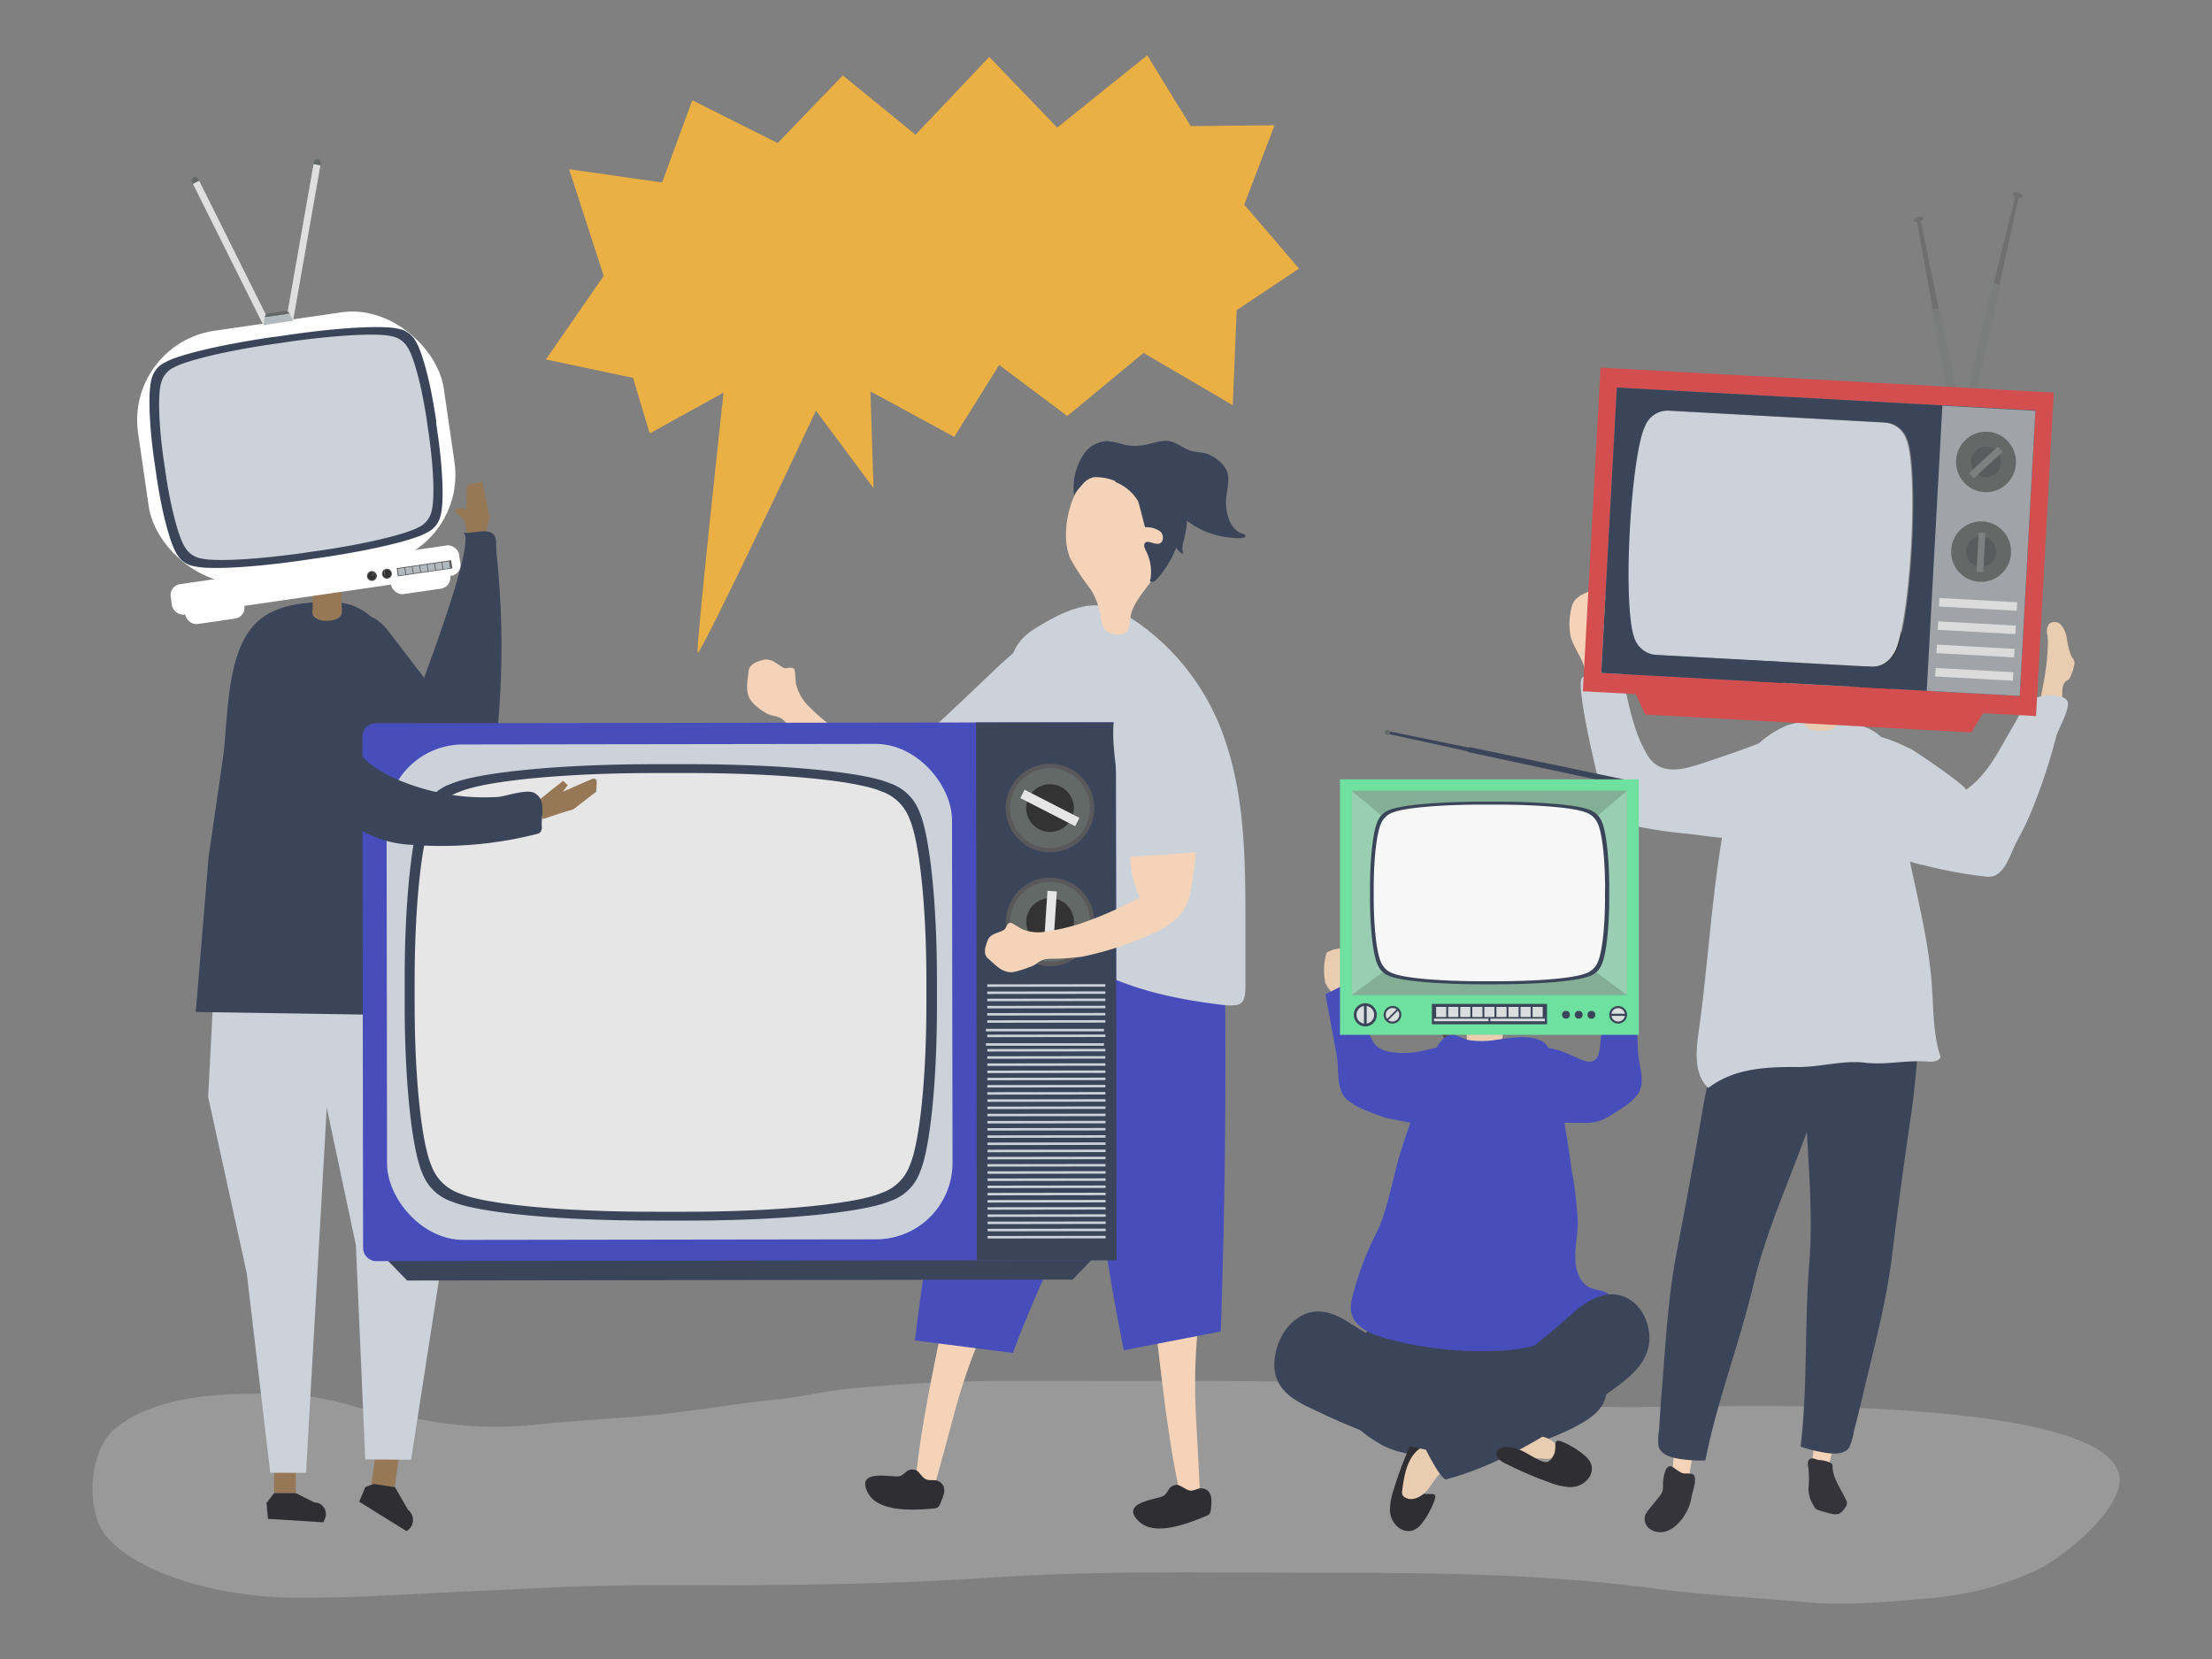 <svg xmlns="http://www.w3.org/2000/svg" viewBox="0 0 400 300"><rect x="0" y="0" width="400" height="300" fill="#808080" stroke="none"/><defs><style>.cls-1{isolation:isolate;}.cls-2{mix-blend-mode:multiply;}.cls-3{fill:#999;}.cls-4{fill:#967756;}.cls-5{fill:#3b455a;}.cls-6{fill:#2e2e33;}.cls-7{fill:#ccd2d9;}.cls-8{fill:#c69c6d;}.cls-9{fill:#f4d3b8;}.cls-10{fill:#474ebb;}.cls-11{fill:#ebb044;}.cls-12{fill:#eacdb0;}.cls-13{fill:#34343a;}.cls-14{fill:#333;}.cls-15{fill:#706f70;}.cls-16{fill:#7b7c7c;}.cls-17{fill:#d34e4e;}.cls-18{fill:#a0a4a8;}.cls-19{fill:#dadbda;}.cls-20{fill:#666767;}.cls-21{fill:#5a5b5c;}.cls-22{fill:#7e7f7f;}.cls-23{fill:#fff;}.cls-24{fill:#59595b;}.cls-25{fill:#b2babf;}.cls-26{fill:#dedfde;}.cls-27{fill:#626966;}.cls-28{fill:#534741;}.cls-29{fill:#6ee09f;}.cls-30{fill:#82af96;}.cls-31{fill:#99ceb2;}.cls-32{fill:#f7f7f7;}.cls-33{fill:#d8dedd;}.cls-34{fill:#e6e6e6;}</style></defs><title>cs_leading-tv-network-client</title><g class="cls-1"><g id="Layer_1" data-name="Layer 1"><g class="cls-2"><path class="cls-3" d="M184.89,249.72a298.64,298.64,0,0,0-32.19,1.48c-4,.45-8,1.44-12,1.84-8.09.8-16,2.28-24.15,3-6.54.55-13.1.88-19.62,1.58A69,69,0,0,1,77.95,257c-4.49-.8-9-1.25-13.41-2.54A54.84,54.84,0,0,0,49.09,252c-7.34.05-14.48.06-21.5,2.61a21.15,21.15,0,0,0-7.35,4.24c-4.28,4.3-4.86,15-.59,19.47,7.2,7.5,22.58,10.44,32.68,10.58,11.07.15,21.82-.67,32.9-1.15,10.3-.45,20.57-1.09,30.89-1.06,21.07,0,42.14,0,63.17-1.41,19.76-1.32,39.56-.87,59.37-.87,20.3,0,40.47.16,60.63,2.86,8.78,1.18,17.73,1.59,26.56,2.41,7.91.74,15.5,0,23.38-.7a55.79,55.79,0,0,0,19.19-5.14c4.75-2.27,13.23-9.33,14.69-14.76,4.09-15.21-57.61-14.84-67.08-14.81-10.6,0-21.28.39-31.87,0a75.12,75.12,0,0,1-13.19-2c-4.33-1-8.69-.71-13.08-1.11-18.31-1.67-36.66-1.42-55-1.42C196.85,249.75,190.87,249.7,184.89,249.72Z"/></g><path class="cls-4" d="M88.52,93.46c-.44-2.11-.87-4.23-1.29-6.34l-2.76.54q-.06,2.28-.11,4.56c0-.43-1.84-.38-2,.09s1.24,1.12,1.52,1.76c.38.86.41,2.59,1.44,3A7.93,7.93,0,0,0,87.82,97C88,95.85,88.24,94.64,88.52,93.46Z"/><path class="cls-5" d="M70.44,137.07q-1.88-1.41-3.7-2.89a18,18,0,0,1-5-5.61c-2.28-4.61-.63-10.19,1.74-14.75a4.39,4.39,0,0,1,1.89-2.18c1.84-.8,3.71,1,4.93,2.57l6.4,8.36c.54-1.66,9.73-25.72,6.95-26.27,1.41.28,3.9-.62,5.12,0s.89,1.95,1,3.47c.39,4,.7,7.92.83,11.9a160.06,160.06,0,0,1-1,23.82,4.27,4.27,0,0,1-.75,2.3A4.32,4.32,0,0,1,87,138.93c-3.06,1.2-6.39,2.49-9.73,2.32C74.13,141.09,72.85,138.87,70.44,137.07Z"/><polygon class="cls-4" points="49.58 263.25 49.56 270 53.48 270.01 53.49 262.53 49.58 263.25"/><polygon class="cls-4" points="68.18 261.08 67.16 268.34 71.38 268.93 72.5 260.88 68.18 261.08"/><path class="cls-6" d="M71.43,268.93l-3.85-.59-1.52.57-1.11,2.65,8.55,5.31h0a2.3,2.3,0,0,0,.55-3.6l-.34-.36Z"/><path class="cls-6" d="M53.48,270H49.56l-1.37,1.8.27,2.86,10,.62.29-.65a2.1,2.1,0,0,0-1.65-2.93l-.22,0Z"/><g id="_Group_" data-name="&lt;Group&gt;"><polygon class="cls-7" points="37.64 198.35 44.62 230.23 48.87 266.32 55.34 266.34 60.47 175.93 38.79 176.28 37.64 198.35"/></g><g id="_Group_2" data-name="&lt;Group&gt;"><g id="_Group_3" data-name="&lt;Group&gt;"><polygon class="cls-7" points="79.16 196.5 80 227.43 74.34 263.96 66.05 263.91 64.36 225.17 58.4 197.08 56.42 178.7 74.48 176.58 79.16 196.5"/></g></g><g id="_Group_4" data-name="&lt;Group&gt;"><path class="cls-5" d="M66.3,110.88a11.08,11.08,0,0,0-2.65-1.42,14.09,14.09,0,0,0-5.41-.6c-4.19.13-8.69.76-11.75,3.62-5.78,5.4-5.14,17.49-6.23,25l-2.54,17.49L35.4,183l32.6.5,10.73-1.72L76,152.33c-.6-6.44-1.57-12.86-2.35-19.28C72.77,126.11,72.65,115.5,66.3,110.88Z"/></g><path class="cls-4" d="M63.87,86.77a8.73,8.73,0,0,0-6.21-2.55c-8,.08-8.58,7.84-7.1,13.88A11.8,11.8,0,0,0,54.74,105a7.56,7.56,0,0,0,2,1,17.59,17.59,0,0,0-.18,3.66c0,.69-.25,1.28.19,1.83a3.26,3.26,0,0,0,2.56.75,3.47,3.47,0,0,0,1.84-.46c.88-.59.67-1.38.63-2.27-.05-1.26.11-2.52,0-3.79a5.16,5.16,0,0,0,.65-.39c2.13-1.55,2.83-4.39,3.23-7C66.17,94.94,66.48,89.41,63.87,86.77Z"/><path class="cls-8" d="M70.08,95.87a2.32,2.32,0,0,0,.43-1,1.26,1.26,0,0,0-.69-1.26,6.85,6.85,0,0,0-.87-.37c-.62-.26-1.12-.55-.84-1.45,0-.14.17-.28.23-.42a2.43,2.43,0,0,0,.1-1.68,1.38,1.38,0,0,0-.85-.92,4,4,0,0,0-1,0c-1.32-.09-.82-1.31-.74-2a2.33,2.33,0,0,0-2.06-2.62c-.2,0-.2.3,0,.32a2,2,0,0,1,1.55,1.06,2.58,2.58,0,0,1,.09,1.8,1.65,1.65,0,0,0,.33,1.57c.7.61,1.72-.23,2.3.68s-.06,1.6-.31,2.4c-.64,2,3.49,1.38,2.23,3.58-.33.57-.95,1.12-.84,1.84a.94.94,0,0,0,1,.87c.2,0,.21-.34,0-.32-.88.09-.69-1-.46-1.39C69.77,96.27,69.94,96.08,70.08,95.87Z"/><path class="cls-8" d="M51.95,85.55c-1.12-.14-2.87-.11-3,1.37a8.22,8.22,0,0,0,.49,2.18c.24,1.46-1.23,1.77-2.26,2.21S45.1,93,46.27,94l.42.31-.25,1c-.1.13-.39.23-.51.34a1,1,0,0,0-.37.57.63.63,0,0,0,.6.75c.21,0,.21-.31,0-.32l.09-.84.26-.16c.08-.07.19-.12.27-.19a1.27,1.27,0,0,0,.33-.39.78.78,0,0,0-.2-1c-.27-.27-.55-.36-.73-.74-.31-.64.13-1.21.71-1.55s1.32-.46,1.92-.83a1.93,1.93,0,0,0,.78-2.49c-.24-.77-.68-1.79.16-2.36a3.28,3.28,0,0,1,2.2-.25C52.15,85.9,52.15,85.58,51.95,85.55Z"/><path class="cls-8" d="M44.46,91.33a.16.16,0,0,0-.08-.31c-.88.26-2,.7-2,1.8a1.05,1.05,0,0,0,.37.79c.36.31.8.29,1.11.68a.93.93,0,0,1-1.08,1.43.16.16,0,0,0-.09.31,1.29,1.29,0,0,0,1.73-1.35,1.38,1.38,0,0,0-.85-1.05C43,93.28,42.41,92.75,43,92A2.92,2.92,0,0,1,44.46,91.33Z"/><path class="cls-9" d="M138.39,119.27a1.49,1.49,0,0,1,.42,0c1.27.17,1.83,1,3,1.53.52.23,1.74-.58,1.93.59.07.43.1,1.52.24,2.44a8.39,8.39,0,0,0,2.38,4c4.28,4.31,9.61,7.33,15,10.16a2.18,2.18,0,0,0,1,.33,2.29,2.29,0,0,0,1.53-.95,46.42,46.42,0,0,1,6.41-5.73,17.33,17.33,0,0,1,6.83-3.39,7.79,7.79,0,0,1,7.11,1.93,6.08,6.08,0,0,1,1.5,5.33c-1,4.66-7.8,6-11.59,7.49a82.6,82.6,0,0,1-11,3.53,3.55,3.55,0,0,1-1.41.15,3.61,3.61,0,0,1-1.36-.65,180.26,180.26,0,0,1-15.57-11.92c-1.38-1.16-2-2.89-3.27-4-.82-.68-2-.61-2.87-1.08a9.92,9.92,0,0,1-2.65-2.06c-1.33-1.5-.89-3.53-.68-5.33a2.15,2.15,0,0,1,.33-1.1,3.11,3.11,0,0,1,1.65-1A6,6,0,0,1,138.39,119.27Z"/><path class="cls-7" d="M175,141.41l-7.35-8.9c.16.19,12.78-11.95,13.56-12.64,3-2.66,6.05-5.39,9.85-6.57,8.12-2.52,15.25,6.1,10.44,13.46a47.38,47.38,0,0,1-22.9,17.86,1.2,1.2,0,0,1-.6.1,1.23,1.23,0,0,1-.67-.5Z"/><path class="cls-9" d="M168.89,268.86a27.11,27.11,0,0,1-3.35-.82c1.06-11.33,3.86-23,6-34.18l8.6,1.73a102,102,0,0,0-7,17.94C172.82,254.51,169.05,268.88,168.89,268.86Z"/><path class="cls-6" d="M165.51,265.81a1.76,1.76,0,0,0-1.7.39,4.68,4.68,0,0,1-.91.67,2.65,2.65,0,0,1-1.09.1c-2.11-.1-6.9-.89-4.86,3,1.86,3.5,8.21,3.15,11.9,2.81a1.24,1.24,0,0,0,.69-.18,1.69,1.69,0,0,0,.46-.65c.63-1.43,1.45-3.21-.29-4.1-.74-.38-1.54,0-2.32-.38S166.2,266,165.51,265.81Z"/><path class="cls-10" d="M165.45,242.4l17.72,2.25c8.09-22,20.44-39.9,22.61-66.52.15-1.81,1.09-3.54.83-5.34-.49-3.4-3.71-5.77-7-6.88-5-1.73-14.79-1.78-18.24,3.23-3.65,5.29-4.67,15.55-6.28,21.75A387.26,387.26,0,0,0,165.45,242.4Z"/><path class="cls-9" d="M216.94,270.36a27.11,27.11,0,0,1-3.44.27c-2.53-11.09-3.52-23-5-34.33l8.71-1a102,102,0,0,0-1,19.24C216.19,255.51,217.11,270.33,216.94,270.36Z"/><path class="cls-6" d="M212.78,268.52a1.76,1.76,0,0,0-1.49.9,4.68,4.68,0,0,1-.66.92,2.65,2.65,0,0,1-1,.44c-2,.57-6.83,1.32-3.68,4.34,2.86,2.75,8.78.42,12.18-1a1.24,1.24,0,0,0,.6-.39,1.69,1.69,0,0,0,.24-.77c.15-1.55.38-3.5-1.55-3.8-.82-.13-1.45.51-2.32.37C214.37,269.37,213.51,268.52,212.78,268.52Z"/><path class="cls-10" d="M203.22,244.17l17.53-3.4q1.22-35.11.68-70.26a12.3,12.3,0,0,0-.88-5.33c-1.53-3.08-5.32-4.32-8.76-4.36-5.34-.07-14.6,2.93-16.32,8.77-1.81,6.17.42,16.23.84,22.62A387.26,387.26,0,0,0,203.22,244.17Z"/><path class="cls-7" d="M210.8,116.77a42.55,42.55,0,0,1,10.5,16.42c3.81,10.7,3.89,22.13,3.92,33.33q0,5.59,0,11.18c0,3.67-.31,4.46-4.3,4-7.38-.9-15.06-2.42-21.75-5.7-3.18-1.56-6.16-3.53-9.5-4.76-4.86-1.79-9.83-1-14.64-2.14,1.22-3.68,3-7,3.89-10.91a80.1,80.1,0,0,0,1.52-11.77c.47-6.9,1.33-13.77,1.84-20.64.37-4.93-.28-9,5-12.19,2.85-1.76,8-4.77,12.07-4C203.61,110.45,208.13,114.23,210.8,116.77Z"/><path class="cls-9" d="M193.58,101.07a40.87,40.87,0,0,0,3.58,5.41,12.15,12.15,0,0,1,1.9,5.37c.22,1.47.75,2.62,2.52,2.87,3.34.47,2.38-2.28,3.14-4.29.87-2.29,2.71-4.1,4-6.15,3.73-5.91,2.66-17.59-5.09-20.09C195.16,81.47,190.84,95.09,193.58,101.07Z"/><path class="cls-5" d="M207.09,95.35a4.24,4.24,0,0,1,2.73.76c.71.65.64,2.06-.31,2.21s-2-.75-2.48-.1c-.3.38,0,.94.19,1.38a8.11,8.11,0,0,1,.74,5.5c.35.33.9,0,1.21-.35A17.71,17.71,0,0,0,212.69,99a3.54,3.54,0,0,0,1.29,1.25,4.09,4.09,0,0,1,.08-2.48c.72-3,1.22-6.49-.87-8.94a7.77,7.77,0,0,0-4.52-2.38,22.71,22.71,0,0,0-5.17-.16c-.74,0-1.64.19-1.82.87a8.21,8.21,0,0,1,4.1,3.44C206,91.05,207,95.34,207.09,95.35Z"/><path class="cls-5" d="M203.67,88.16l.17.13a7.34,7.34,0,0,0,2.31,1.48c1.28.36,2.65-.26,3.91.18s2.33,2.17,3.36,3.16a14.87,14.87,0,0,0,6,3.51,15,15,0,0,0,3.52.63,6.23,6.23,0,0,0,1.79,0c.71-.19.68-.51-.07-.75-2.37-.76-3.11-4.08-2.93-6.28.14-1.74.74-3.56.08-5.17a6.13,6.13,0,0,0-2.65-2.57c-1.16-.78-2.42-.57-3.73-.94s-2.49-1.47-3.89-1.75-3,.36-4.44.65a9.19,9.19,0,0,1-3.71,0,14.9,14.9,0,0,0-3.27-.67A5.36,5.36,0,0,0,196,82.09a10.94,10.94,0,0,0-1.76,7.62c-.07-.39,1.23-1.79,1.49-2.09a3.52,3.52,0,0,1,2.11-1.33A9.06,9.06,0,0,1,203.67,88.16Z"/><path class="cls-11" d="M225,37l5.48-14.35-15.16.16L207.46,10,191.18,23.07,178.89,10.3,165.56,24.36,152.41,13.64,140.63,25.87l-15.44-7.74L119.73,33l-16.82-2.4,6.26,19.3L98.71,65l15.77,3.33,3,10.05L130.84,71s-5,45.84-4.69,47,21.4-43.74,21.4-43.74l10.41,14-.56-17.49L172.56,79l8.12-13L193,75.23l13.79-11.41,16.13,9.45.71-17.19,11.27-7.51Z"/><path class="cls-9" d="M290.36,112.57a1,1,0,0,1,1.09.4,2.54,2.54,0,0,1,.2,1.69c-.26,2.31-.74,4.58-.38,6.86.2,1.24,1.06,3.31-.5,4.06a3.56,3.56,0,0,1-1.19.41,3.07,3.07,0,0,1-1-.12c-.26-.06-.69-.1-.82-.33-.76-1.26-.86-3.78-1.38-5.25-.61-1.74-1.86-3.4-2.34-5.12a11.86,11.86,0,0,1,.09-5.06c.33-1.95,1.75-2.58,3.55-3.27a2.05,2.05,0,0,1,2,0c.53.43,2,3.09,1.25,3.76a6.85,6.85,0,0,0-1.77,2.32c-.1.24-.54.84-.29,1.08a.69.69,0,0,0,.91-.14c.2-.29.09-.71.25-1A.58.58,0,0,1,290.36,112.57Z"/><path class="cls-7" d="M289.37,142.44c-1.73-7.1-4.54-19.57-3.13-20a17.88,17.88,0,0,1,7-.77c1.18,5,2,10.54,4.74,15,2.26,3.63,6.41,2.51,9.79,1.38,4.72-1.57,9.18-3.06,13.8-5.05a1.53,1.53,0,0,1,1-.18,1.43,1.43,0,0,1,.78.74,13.82,13.82,0,0,1,1,2.1,15.29,15.29,0,0,1,1,8.54,9.1,9.1,0,0,1-5.15,6.61,14.87,14.87,0,0,1-4.92.8c-3.61.18-7.06-.55-10.67-.89a85.12,85.12,0,0,1-12.54-2.18,1.47,1.47,0,0,1-1.37-1.3C290.46,146.77,290,144.93,289.37,142.44Z"/><path class="cls-12" d="M370.33,116a43.07,43.07,0,0,1-.86,7.84c-.21,1.48-1.33,4.77.5,5.65a3.25,3.25,0,0,0,1.17.39,2.7,2.7,0,0,0,1-.17c.25-.08.66-.14.78-.39a4.46,4.46,0,0,0,0-1.29v-2.6c0-.85.08-1.85.73-2.29a3.56,3.56,0,0,0,.43-.27,1.45,1.45,0,0,0,.32-.51,10.57,10.57,0,0,0,.71-2.17c.14-.68-.24-1.05-.57-1.6a13.91,13.91,0,0,1-.81-3.3,5,5,0,0,0-1-2.26,1.58,1.58,0,0,0-2.22-.17,2.45,2.45,0,0,0-.27,2C370.28,115.21,370.31,115.6,370.33,116Z"/><path class="cls-7" d="M367.52,146.28a104.12,104.12,0,0,0,4.31-13.11c.36-1.32,2.68-5.26,2-6.44-.87-1.44-5-1-6.21-.36-1.58.87-2.73,3.54-3.62,5-2.43,4.08-4.48,8.69-8.52,11.47.58-.39-9.09-7-10-7.43-3.14-1.45-9.85-4.88-10.17.53q-.21,3.44-.19,6.89c0,3.86,1.5,7.85,4.67,10.22a23.11,23.11,0,0,0,8.4,3.48,84,84,0,0,0,11,2c3.36.37,4.22-4.1,5.66-6.64A52.79,52.79,0,0,0,367.52,146.28Z"/><path class="cls-9" d="M305.55,267.46a17,17,0,0,1-3.09-.44,53.36,53.36,0,0,1,1.3-10.8c1.6,1.8,3,.77,2.9,4.14C306.64,261.44,305.35,265.8,305.55,267.46Z"/><path class="cls-13" d="M302.24,265.19c-1.22-.44-1.51,2.47-1.52,3.15a5.09,5.09,0,0,1-.07,1.23,3.29,3.29,0,0,1-.69,1.16l-1.78,2.22a3.87,3.87,0,0,0-.68,1.07,2.27,2.27,0,0,0,1.16,2.66c3.26,1.67,6.28-2.31,7-4.95.11-.4.19-.82.27-1.23.17-.85.83-2.7.49-3.54s-1.59-.28-2.37-.65S302.73,265.37,302.24,265.19Z"/><path class="cls-5" d="M325.84,207.11c-3.1,8.29-6.67,16.39-8.73,25.07-2.55,10.72-6.61,21.17-8.73,31.92a26.55,26.55,0,0,1-4-.19c-1.51-.19-3.9-.61-4.44-2.26a10,10,0,0,1,.08-3.09c.15-2.8.37-5.6.59-8.4.63-7.92,1.08-15.94,2.59-23.74,1.58-8.21,3.1-16.44,4.5-24.65.72-4.24,1.61-8.46,2.69-12.62.28-1.07,3.18-12.13,3.74-12a52,52,0,0,1,18.49,6.76,2.65,2.65,0,0,1,1.28,1.32,2.45,2.45,0,0,1-.17,1.63c-1.75,5.1-4.07,9.87-5.93,14.95C327.18,203.53,326.52,205.3,325.84,207.11Z"/><path class="cls-9" d="M327.25,265.71a17,17,0,0,0,3.07.54,53.37,53.37,0,0,0,2.1-10.68c-2.08,1.22-3.06-.19-4,3C328.08,259.65,328,264.19,327.25,265.71Z"/><path class="cls-13" d="M331.38,265.19c0,2,1.54,4.14,2.4,5.94a1.23,1.23,0,0,1-.21,1.6,2.55,2.55,0,0,1-1,1,2.44,2.44,0,0,1-1.4,0q-1.16-.26-2.29-.63a1.59,1.59,0,0,1-.53-.25,1.65,1.65,0,0,1-.39-.58,6,6,0,0,1-.94-3,18.32,18.32,0,0,0,0-3.75c-.11-.6-.25-1.36.26-1.68s1.12.1,1.54.17a5.84,5.84,0,0,1,2.15.49,1,1,0,0,1,.37.32A.85.85,0,0,1,331.38,265.19Z"/><path class="cls-5" d="M326.61,202c.39,8.84,1.28,17.65.56,26.54-.89,11-.26,22.18-1.57,33.05a26.55,26.55,0,0,0,3.84,1c1.49.29,3.9.63,4.92-.78a10,10,0,0,0,.88-3c.72-2.71,1.38-5.44,2-8.17,1.85-7.73,3.9-15.49,4.88-23.37,1-8.29,2.13-16.6,3.34-24.83.62-4.26,1.08-8.54,1.34-12.83.07-1.11.73-12.52.17-12.61a52,52,0,0,0-19.67.71,2.65,2.65,0,0,0-1.63.86,2.45,2.45,0,0,0-.34,1.61c.09,5.39.82,10.65,1,16C326.45,198.23,326.53,200.11,326.61,202Z"/><path class="cls-7" d="M323.33,131.12l-.32.11a18,18,0,0,0-4.78,3.05c-2.23,1.78-3.33,2.56-4.2,5.21a64.46,64.46,0,0,0-1.84,7.63c-2.59,13.09-3.16,26.13-5,39.32-.51,3.59-.92,7.81,1.72,10.3,4.74-3.64,10.67-3.82,16.38-3.79,4,0,8-1.26,12-.78,3.84.45,7.21-.49,11.11-.21.94.07,2.14.06,2.52-.8-1.33-4.06-1.28-8.41-1.56-12.67-.72-11-4.31-21.61-5.71-32.56-.48-3.72-.71-9.9-3.57-12.73-3.11-3.08-10.25-3.18-14.28-2.61A13.86,13.86,0,0,0,323.33,131.12Z"/><path class="cls-12" d="M326.32,130.95a1.44,1.44,0,0,0,.27.37,3.14,3.14,0,0,0,1.75.83,7.79,7.79,0,0,0,2.55-.16c1.14-.21,1.1-.87,1.27-1.9.09-.56.15-1.13.2-1.7,0-.31-.09-1.43.11-1.65s.68-.09.93-.22a2.65,2.65,0,0,0,.93-.92,7.45,7.45,0,0,0,.78-1.89l1.06-3.4a18.05,18.05,0,0,0,.84-3.54c.18-1.82-.1-4.39-1.46-5.73a8.22,8.22,0,0,0-4.75-1.88,9.92,9.92,0,0,0-6.45,1.26,5.31,5.31,0,0,0-2,1.93,8.59,8.59,0,0,0-.6,4.47L322,121c.07,1.62.26,3.49,1.47,4.38.64.47,1.49.58,2,1.18a4.2,4.2,0,0,1,.66,2.83A3.47,3.47,0,0,0,326.32,130.95Z"/><path class="cls-14" d="M336.73,119.36c-.07.32-.13.65-.17,1-.37,2.88-.1,5.68-.86,8.54a18.32,18.32,0,0,0,7.11-5.38,4.72,4.72,0,0,0,.86-1.39,5.73,5.73,0,0,0,.25-1.62,48.43,48.43,0,0,0-.61-10.51,15.08,15.08,0,0,0-1.11-4c-1.74-3.67-5.62-5.1-9.17-5.36a8.79,8.79,0,0,0-6,1.3c-1.89,1.39-2.54,3.94-2.59,6.16a3.37,3.37,0,0,0,.24,1.6c.51,1,1.8,1.28,2.92,1.41a28.64,28.64,0,0,1,4.69.74,7.54,7.54,0,0,1,4,2.47C337.64,116.11,337.1,117.61,336.73,119.36Z"/><path class="cls-14" d="M319.17,105a16.81,16.81,0,0,0-1.36,3c-1.29,3.77-2.5,7.34-2.19,11.44a7,7,0,0,0,.29,1.68A6.71,6.71,0,0,0,317,123a33.37,33.37,0,0,0,5.89,6c-.65-5-1.26-10.26.56-14.79a16.46,16.46,0,0,1,6.89-7.7c1.59-1,5.81-3,4.92-5.47-1.23-3.46-9.28-1.81-11.55-.59A11.48,11.48,0,0,0,319.17,105Z"/><path class="cls-7" d="M345.57,98.87c.52-9.41.12-17.33-.89-19.45a4.45,4.45,0,0,0-4-3l-39-2.14a4.46,4.46,0,0,0-4.38,2.83C296.15,79.47,295,87,294.48,96s-.15,16.64.76,19.14a4.46,4.46,0,0,0,4,3.3l39,2.14a4.45,4.45,0,0,0,4.12-2.28C343.69,116.72,345,108.64,345.57,98.87Z"/><path class="cls-15" d="M347.76,39.53c0-.25-.46-.38-.92-.28s-.8.37-.75.62.28.3.59.31l2.88,16,1.07-.21L347.33,40C347.62,39.92,347.8,39.72,347.76,39.53Z"/><polygon class="cls-16" points="349.36 55.96 352.42 72.62 354.12 72.28 350.75 55.68 349.36 55.96"/><path class="cls-15" d="M365.65,35.47c.06-.25-.27-.53-.72-.64s-.88,0-.93.25.13.39.41.53l-3.92,15.78,1.06.25L365,35.76C365.36,35.77,365.61,35.66,365.65,35.47Z"/><polygon class="cls-16" points="360.38 51.11 355.79 70.78 357.48 70.54 361.77 51.44 360.38 51.11"/><polygon class="cls-17" points="356.48 132.45 297.52 129.22 295.21 124.3 359.31 127.81 356.48 132.45"/><path class="cls-17" d="M289.43,66.47,286.23,125l81.95,4.49L371.38,71Zm75.8,59.37-75.68-4.15,2.83-51.61,75.68,4.15Z"/><path class="cls-5" d="M289.55,121.69l75.68,4.15,2.83-51.61-75.68-4.15Zm7.93-44.62a4.46,4.46,0,0,1,4.38-2.83l39,2.14a4.45,4.45,0,0,1,4,3c1,2.12,1.4,10,.89,19.45-.54,9.78-1.88,17.85-3.15,19.45a4.45,4.45,0,0,1-4.12,2.28l-39-2.14a4.46,4.46,0,0,1-4-3.3c-.91-2.5-1.25-10.14-.76-19.14S296.3,79.46,297.48,77.07Z"/><rect class="cls-18" x="349.82" y="73.77" width="16.84" height="51.64" transform="translate(5.99 -19.46) rotate(3.14)"/><rect class="cls-19" x="350.67" y="108.51" width="14.07" height="1.54" transform="translate(6.52 -19.42) rotate(3.14)"/><rect class="cls-19" x="350.44" y="112.73" width="14.07" height="1.54" transform="translate(6.75 -19.4) rotate(3.14)"/><rect class="cls-19" x="350.21" y="116.94" width="14.07" height="1.54" transform="translate(6.98 -19.38) rotate(3.14)"/><rect class="cls-19" x="349.98" y="121.16" width="14.07" height="1.54" transform="translate(7.21 -19.36) rotate(3.14)"/><ellipse class="cls-20" cx="358.23" cy="99.74" rx="5.47" ry="5.42" transform="translate(239.03 451.98) rotate(-86.86)"/><ellipse class="cls-21" cx="358.23" cy="99.74" rx="2.75" ry="2.72" transform="translate(239.03 451.98) rotate(-86.86)"/><path class="cls-22" d="M358.64,103.45l-1.21-.07,0,0,.39-7.07,0,0,1.21.07,0,0-.39,7.07Z"/><ellipse class="cls-20" cx="359.12" cy="83.52" rx="5.47" ry="5.42" transform="translate(256.07 437.54) rotate(-86.86)"/><ellipse class="cls-21" cx="359.12" cy="83.52" rx="2.75" ry="2.72" transform="translate(256.07 437.54) rotate(-86.86)"/><path class="cls-22" d="M356.8,86.38l-.6-.66a.2.2,0,0,1,0-.28l4.94-4.56a.19.19,0,0,1,.27,0l.6.66a.2.2,0,0,1,0,.28l-4.94,4.56A.19.19,0,0,1,356.8,86.38Z"/><rect class="cls-23" x="30.71" y="102.1" width="52.71" height="5.56" rx="1.97" ry="1.97" transform="translate(-14.48 9.29) rotate(-8.26)"/><rect class="cls-23" x="25.65" y="57.9" width="55.87" height="46.04" rx="16.33" ry="16.33" transform="translate(-11.08 8.54) rotate(-8.26)"/><path class="cls-5" d="M78.88,76.16c-1-7-2.56-12.75-3.81-14.62a4.47,4.47,0,0,0-3.2-2.11c-2.63-.62-10.45-.22-19.59,1.11l-1.61.24L49,61c-9.14,1.33-16.76,3.17-19.1,4.51a4.47,4.47,0,0,0-2.47,2.94c-.67,2.15-.51,8.14.5,15.1q.08.54.16,1.07t.15,1.07c1,7,2.56,12.75,3.81,14.62a4.47,4.47,0,0,0,3.2,2.11c2.63.62,10.45.22,19.59-1.11l1.61-.24,1.61-.23c9.14-1.33,16.76-3.17,19.1-4.51a4.47,4.47,0,0,0,2.47-2.94c.67-2.15.51-8.14-.5-15.1q-.08-.54-.16-1.07T78.88,76.16Z"/><path class="cls-7" d="M77.25,76.46c-.95-6.51-2.4-11.93-3.57-13.68a4.18,4.18,0,0,0-3-2c-2.46-.58-9.78-.2-18.33,1l-1.51.23-1.51.21c-8.55,1.24-15.68,3-17.87,4.22a4.18,4.18,0,0,0-2.31,2.75c-.62,2-.47,7.62.47,14.13q.07.51.15,1t.14,1c.95,6.51,2.4,11.93,3.57,13.68a4.18,4.18,0,0,0,3,2c2.46.58,9.78.2,18.33-1l1.51-.23,1.51-.21c8.55-1.24,15.68-3,17.87-4.22A4.18,4.18,0,0,0,78,92.6c.62-2,.47-7.62-.47-14.13q-.07-.51-.15-1T77.25,76.46Z"/><rect class="cls-23" x="33.34" y="106.81" width="10.81" height="5.56" rx="1.97" ry="1.97" transform="translate(-15.35 6.71) rotate(-8.26)"/><rect class="cls-23" x="70.56" y="101.4" width="10.81" height="5.56" rx="1.97" ry="1.97" transform="translate(-14.19 12) rotate(-8.26)"/><rect class="cls-24" x="71.8" y="102.01" width="9.94" height="1.49" transform="translate(-13.97 12.1) rotate(-8.26)"/><rect class="cls-25" x="72.01" y="102.76" width="1.22" height="1.22" transform="translate(-14.1 11.51) rotate(-8.26)"/><rect class="cls-25" x="73.36" y="102.56" width="1.22" height="1.22" transform="translate(-14.06 11.7) rotate(-8.26)"/><rect class="cls-25" x="74.7" y="102.37" width="1.22" height="1.22" transform="translate(-14.02 11.89) rotate(-8.26)"/><rect class="cls-25" x="76.05" y="102.17" width="1.22" height="1.22" transform="translate(-13.98 12.09) rotate(-8.26)"/><rect class="cls-25" x="77.4" y="101.98" width="1.22" height="1.22" transform="translate(-13.94 12.28) rotate(-8.26)"/><rect class="cls-25" x="78.74" y="101.78" width="1.22" height="1.22" transform="translate(-13.89 12.47) rotate(-8.26)"/><rect class="cls-25" x="80.09" y="101.59" width="1.22" height="1.22" transform="translate(-13.85 12.66) rotate(-8.26)"/><circle class="cls-24" cx="69.98" cy="103.74" r="0.9" transform="translate(-14.19 11.14) rotate(-8.26)"/><circle class="cls-14" cx="69.98" cy="103.74" r="0.72" transform="translate(-14.19 11.14) rotate(-8.26)"/><rect class="cls-25" x="69.9" y="103.03" width="0.05" height="0.72" transform="matrix(0.99, -0.14, 0.14, 0.99, -14.13, 11.12)"/><circle class="cls-24" cx="67.25" cy="104.14" r="0.9" transform="translate(-56.43 95.75) rotate(-53.26)"/><circle class="cls-14" cx="67.25" cy="104.14" r="0.72" transform="translate(-56.43 95.75) rotate(-53.26)"/><rect class="cls-25" x="67.44" y="103.49" width="0.05" height="0.72" transform="translate(75.46 -19.73) rotate(36.71)"/><rect class="cls-26" x="54.22" y="29.56" width="1.26" height="28.55" transform="translate(8.41 -8.83) rotate(9.96)"/><path class="cls-27" d="M57.49,28.79h0a.63.63,0,0,0-.73.51l-.06.36,1.24.22.06-.36A.63.63,0,0,0,57.49,28.79Z"/><rect class="cls-26" x="41.2" y="31.45" width="1.26" height="28.55" transform="translate(99.65 68.01) rotate(153.51)"/><path class="cls-27" d="M35,32.06h0a.63.63,0,0,1,.84.28l.16.33-1.12.56-.16-.33A.63.63,0,0,1,35,32.06Z"/><polygon class="cls-25" points="53.01 58.01 52.35 56.71 47.88 57.35 47.62 58.79 53.01 58.01"/><path class="cls-27" d="M52.31,56.63a.7.7,0,0,0-.72-.38l-3.1.45a.7.7,0,0,0-.59.57v.08l4.47-.65Z"/><path class="cls-5" d="M290.46,250.55a10.43,10.43,0,0,0-6-8.72c-2.94-1.38-6.24-1.7-9.47-2.12-7.17-.92-14-1.84-21.27-1.56-5.79.23-9.36,5.17-12.07,10-1.71,3.07-1.23,4.51.92,7.09a26,26,0,0,0,7.08,5.92c5.32,3,13.5,2.28,19.37,1.62A45.24,45.24,0,0,0,284.86,258C288,256.32,290.9,254.37,290.46,250.55Z"/><path class="cls-6" d="M254.54,262.46a68.55,68.55,0,0,0-2.51,6.89,11.69,11.69,0,0,0-.68,3.81c.11,3,3.48,5.22,5.69,2.42a15.23,15.23,0,0,0,2.29-4.07c.81-2.16-.9-.9-2.34-1.56-1.66-.76-1.62-1.36-.91-2.91.91-2,2-3.31,1.85-5.61,0-.64-.22-1.38-.8-1.62a1.29,1.29,0,0,0-1.33.32,3.66,3.66,0,0,0-.76,1.22Z"/><path class="cls-12" d="M265.46,189.91l5.86.57a36.89,36.89,0,0,0,.53-5.23c1.7-.3,3.71-.85,4.29-2.67a6.09,6.09,0,0,0,.2-1.81l.07-7.57a7.45,7.45,0,0,0-.28-2.58,5.18,5.18,0,0,0-3.09-2.81,10.92,10.92,0,0,0-10.09.61,5.56,5.56,0,0,0-2,2.07,9,9,0,0,0-.52,4.7l.3,4.43c.11,1.7.36,3.65,1.65,4.55.68.48,1.57.57,2.16,1.18C265.56,186.44,265.08,188.38,265.46,189.91Z"/><path class="cls-28" d="M273.47,170.49a2.49,2.49,0,0,1,.21.43c.29.78.12,1.67.4,2.45.44,1.24,1.91,2,2.15,3.25.2,1.06-.51,2.08-.55,3.15s.72,2.27.63,3.43a7.66,7.66,0,0,1-1.28,3.25c.18-.25,1.87-.19,2.3-.47a1.77,1.77,0,0,0,.92-1.38,14.06,14.06,0,0,1,.32-2.09c.36-.88,1.13-1.53,1.38-2.46.35-1.27-.35-2.6-.32-3.91,0-2,1.73-3.91,1.08-5.79-.39-1.11-1.48-1.8-2.1-2.79a15.1,15.1,0,0,1-1-2.47,3,3,0,0,0-1.76-1.88,14.45,14.45,0,0,0-1.47-.15,18.15,18.15,0,0,1-2.36-1c-1.16-.37-3.19.84-3.84,1.83s-.3,1.81.4,2.66C269.72,168,272.5,168.87,273.47,170.49Z"/><path class="cls-28" d="M256.86,165a22.1,22.1,0,0,0-2.16,1.51c-1.21,1.18-1.42,3-1.43,4.73,0,1.51-.65,2.86-.46,4.43a3.85,3.85,0,0,0,1.47,2.72c1.08.76,2.76.85,3.26,2.08s-.81,3,0,4.19c.48.63,1.39.71,2.06,1.13a5.85,5.85,0,0,1,1.61,2.07,2.68,2.68,0,0,0,2,1.5,7.37,7.37,0,0,0-.56-3.63c-.35-.71-1.35-2-.61-2.8.47-.65,1.59-.88,1.6-1.68a1.85,1.85,0,0,0-.47-1,4.61,4.61,0,0,1-.41-4.18,6,6,0,0,1,2.92-3.12c1.52-.77,1.27-1.14,1.69-2.62s1.15-1.69,2.36-2.21a2.57,2.57,0,0,0,1.82-1.78,3,3,0,0,0,.19-2.49,5.06,5.06,0,0,0-1.58-1.57c-1.26-.92-2.67-1.89-4.22-1.75-.86.08-1.67.5-2.53.56-.58,0-1.15-.07-1.73-.08a4.6,4.6,0,0,0-2.81.9c-.79.61-.76,1.22-1.19,2.07A3,3,0,0,1,256.86,165Z"/><path class="cls-28" d="M260.25,159.45c.13-.94,0-2.16-.88-2.46-.49-.16-1,0-1.55-.06-1.09-.2-1.48-1.51-2.07-2.45a.82.82,0,0,0-.34-.35,1.33,1.33,0,0,0-.7,0c-1.08.15-1.92-.9-2.94-1.27a2.55,2.55,0,0,0-3.19,1.66c-.15.53-.11,1.1-.25,1.64-.55,2.17-3.7,3.15-3.74,5.39,0,1.51,1.48,2.94.93,4.35-.35.9-1.49,1.53-1.34,2.49a1.34,1.34,0,0,0,1.38,1,2.68,2.68,0,0,0,1.65-.79c.73-.66,1.28-1.51,2-2.21a3.37,3.37,0,0,1,2.62-1.17c1,.1,1.83.83,2.77.65.75-.14,1.3-.82,2-1a7,7,0,0,1,2.13.1c.72,0,1.59-.36,1.59-1.07a1.8,1.8,0,0,1,0-.52c.14-.46.93-.45,1.08-.92-.38-.57-.91-.35-1.19-1.1A4.13,4.13,0,0,1,260.25,159.45Z"/><path class="cls-10" d="M270.77,188c2.73-.36,5.5-.86,7.78.14,1.94.84,1.9,3.29,2.34,5.14,1.43,6.11,2.51,12.3,3.35,18.52a67.53,67.53,0,0,1,1.08,9.16c0,2.41-.62,4.75-.43,7.21.14,1.89.94,3.93,2.67,4.7.87.39,1.87.41,2.74.79s1.62,1.41,1.18,2.26a2.35,2.35,0,0,1-1,.86L284,240.41a34.54,34.54,0,0,1-5.08,2.48,27.3,27.3,0,0,1-7.87,1.35A64.81,64.81,0,0,1,250.56,242c-3.58-1-7-2.74-6.17-6.79A54.36,54.36,0,0,1,248.88,223c2.26-4.62,2.93-10.19,4.52-15.07s3.33-9.85,5.06-14.76l0-.06c.63-1.79.89-3.57,2.28-5,1.9-2,2.82-.41,5,0A16.24,16.24,0,0,0,270.77,188Z"/><path class="cls-12" d="M295.36,177.21a1.44,1.44,0,0,0,0-.15,10.79,10.79,0,0,0-1.27-4.77.58.58,0,0,0-.14-.19.6.6,0,0,0-.25-.09,5.62,5.62,0,0,0-2.49-.13c-.24.06-.51.19-.55.44a.75.75,0,0,0,.13.48c.13.23.58.79.52,1.06s-.44.25-.66.26l-.16,1.14c0,.22-.25.86-.15,1.07l1.46,3.16,2.6.08A8.35,8.35,0,0,0,295.36,177.21Z"/><path class="cls-10" d="M286.18,203.06a8.75,8.75,0,0,0,4.07-.76q1.57-.92,3.08-1.93a10.7,10.7,0,0,0,2.78-2.43c1.61-2.2.2-5.29.09-7.82l-.33-8-.12-2.9-5-1.35s-1.1,8.67-1.2,9.46c-.35,2.72-.15,5.83-3.82,4.21-2.07-.92-7-3.54-8.72-.91-1.51,2.36.29,8.06,1.21,10.41a3.71,3.71,0,0,0,.76,1.31c.82.82,2.14.81,3.3.73S284.79,203.08,286.18,203.06Z"/><path class="cls-12" d="M239.64,177.72a1.52,1.52,0,0,1,0-.15,11.1,11.1,0,0,1,.19-5.08.58.58,0,0,1,.1-.23.59.59,0,0,1,.23-.14,5.69,5.69,0,0,1,2.48-.63.72.72,0,0,1,.66.33.77.77,0,0,1,0,.51c-.07.26-.4.92-.28,1.18s.5.16.72.13l.43,1.12c.08.22.45.82.4,1.05l-.74,3.49-2.6.6A9,9,0,0,1,239.64,177.72Z"/><path class="cls-10" d="M254.35,202.89q-1.91-.37-3.82-.76-1.79-.62-3.54-1.34a11.48,11.48,0,0,1-3.36-1.9c-2.13-1.91-1.41-5.32-1.89-7.9l-1.51-8.2-.54-3,4.69-2.36c-.35.5,1.59,4.44,1.81,5,.68,1.87,1.38,5.74,3,6.93a5.68,5.68,0,0,0,2.73.93,15.32,15.32,0,0,0,4.23-.06c2.72-.42,5.36-1.58,8.12-1.26a1.55,1.55,0,0,1,.76.24c.66.49.33,1.5-.07,2.2l-5.78,10.21a3.12,3.12,0,0,1-1.36,1.5,3.24,3.24,0,0,1-1.79,0Z"/><path class="cls-12" d="M277.47,263.68l1.86.1a2.62,2.62,0,0,0,1.93-.41,1.73,1.73,0,0,0,0-2.25,4.06,4.06,0,0,0-2.08-1.26,22.07,22.07,0,0,0-5.89-.87,1.42,1.42,0,0,0-.59.06,1.22,1.22,0,0,0-.61.8C271,263.27,275.05,263.55,277.47,263.68Z"/><path class="cls-12" d="M253.57,269.51a1.5,1.5,0,0,0,.05.82,1.09,1.09,0,0,0,.42.43c1.28.82,3-.06,4-1.22s1.64-2.63,2.89-3.49c2.86-2,.24-5.58-2.75-4.75C254.67,262.27,253.94,266.46,253.57,269.51Z"/><path class="cls-5" d="M292.15,250.92c2.47-1.82,5-3.88,5.85-6.94s-.37-7.38-3.56-9.14c-3.89-2.15-7.71.49-10.48,3-5.68,5.11-11.87,9.62-17.92,14.29-2,1.58-9.14,7.39-9.14,7.39-.2.82,3.62,8.23,4.63,8C272.56,264.55,283.3,257.42,292.15,250.92Z"/><path class="cls-5" d="M236.58,254.44c-2.42-1.18-4.86-2.6-5.81-5.43s.13-7.49,3.13-10.08c3.66-3.16,7.39-1.5,10.12.28,5.59,3.64,11.65,6.56,17.58,9.66,2,1.05,9,5,9,5,.21.77-3.21,9.18-4.19,9.17C255.73,263,245.24,258.65,236.58,254.44Z"/><path class="cls-6" d="M273.3,265.17a69.3,69.3,0,0,0,6.83,2.88,11.82,11.82,0,0,0,3.81.87c3.06,0,5.45-3.26,2.73-5.62a15.4,15.4,0,0,0-4-2.51c-2.14-.92-1,.86-1.69,2.28-.85,1.64-1.45,1.57-3,.78-2-1-3.24-2.17-5.58-2.15a1.78,1.78,0,0,0-1.68.73,1.3,1.3,0,0,0,.26,1.36,3.7,3.7,0,0,0,1.2.83Z"/><polygon class="cls-5" points="293.86 140.99 293.64 142.04 265.5 136 265.7 135.09 293.86 140.99"/><polygon class="cls-5" points="268.6 135.81 268.45 136.52 250.83 132.67 250.93 132.19 268.6 135.81"/><ellipse class="cls-27" cx="250.88" cy="132.43" rx="0.44" ry="0.49" transform="translate(69.31 350.4) rotate(-78.03)"/><rect class="cls-29" x="242.31" y="140.93" width="54.04" height="46.2"/><rect class="cls-30" x="244.46" y="143" width="49.75" height="36.95"/><polygon class="cls-31" points="294.21 143 269.33 161.47 294.21 179.95 294.21 143"/><polygon class="cls-31" points="244.46 143 269.33 161.47 244.46 179.95 244.46 143"/><polygon class="cls-30" points="244.46 143 269.33 164.03 294.21 143 244.46 143"/><path class="cls-5" d="M291,160.6c0-5.7-.59-10.52-1.41-12.17a3.71,3.71,0,0,0-2.41-2.07c-2.11-.81-8.67-1.39-16.44-1.39H268c-7.77,0-14.33.59-16.44,1.39a3.71,3.71,0,0,0-2.41,2.07c-.82,1.65-1.41,6.48-1.41,12.17q0,.44,0,.88t0,.88c0,5.7.59,10.52,1.41,12.17a3.71,3.71,0,0,0,2.41,2.07c2.11.81,8.67,1.39,16.44,1.39h2.74c7.77,0,14.33-.59,16.44-1.39a3.71,3.71,0,0,0,2.41-2.07c.82-1.65,1.41-6.48,1.41-12.17q0-.44,0-.88T291,160.6Z"/><path class="cls-32" d="M290.25,160.62c0-5.51-.57-10.18-1.36-11.77a3.59,3.59,0,0,0-2.33-2c-2-.78-8.39-1.35-15.9-1.35H268c-7.51,0-13.86.57-15.9,1.35a3.59,3.59,0,0,0-2.33,2c-.79,1.59-1.36,6.26-1.36,11.77q0,.43,0,.85t0,.85c0,5.51.57,10.18,1.36,11.77a3.59,3.59,0,0,0,2.33,2c2,.78,8.39,1.35,15.9,1.35h2.65c7.51,0,13.86-.57,15.9-1.35a3.59,3.59,0,0,0,2.33-2c.79-1.59,1.36-6.26,1.36-11.77q0-.43,0-.85T290.25,160.62Z"/><rect class="cls-5" x="258.93" y="181.54" width="20.82" height="3.68"/><rect class="cls-33" x="259.7" y="182.08" width="1.83" height="1.83"/><rect class="cls-33" x="261.88" y="182.08" width="1.83" height="1.83"/><rect class="cls-33" x="264.06" y="182.08" width="1.83" height="1.83"/><rect class="cls-33" x="266.24" y="182.08" width="1.83" height="1.83"/><rect class="cls-33" x="268.42" y="182.08" width="1.83" height="1.83"/><rect class="cls-33" x="270.6" y="182.08" width="1.83" height="1.83"/><rect class="cls-33" x="272.78" y="182.08" width="1.83" height="1.83"/><rect class="cls-33" x="274.96" y="182.08" width="1.83" height="1.83"/><rect class="cls-33" x="277.14" y="182.08" width="1.83" height="1.83"/><rect class="cls-33" x="259.31" y="184.2" width="9.85" height="0.47"/><rect class="cls-33" x="269.51" y="184.2" width="9.85" height="0.47"/><ellipse class="cls-5" cx="246.89" cy="183.51" rx="2.08" ry="2.1"/><ellipse class="cls-33" cx="246.89" cy="183.51" rx="1.6" ry="1.61"/><rect class="cls-5" x="246.65" y="181.64" width="0.49" height="3.81" rx="0.03" ry="0.03"/><ellipse class="cls-5" cx="251.81" cy="183.51" rx="1.61" ry="1.59" transform="translate(-56.01 231.8) rotate(-45)"/><ellipse class="cls-33" cx="251.81" cy="183.51" rx="1.23" ry="1.22" transform="translate(-56.01 231.8) rotate(-45)"/><path class="cls-5" d="M250.86,184.67l-.22-.22v0l2-2h0l.22.22v0l-2,2Z"/><ellipse class="cls-5" cx="292.61" cy="183.51" rx="1.61" ry="1.59"/><ellipse class="cls-33" cx="292.61" cy="183.51" rx="1.23" ry="1.22"/><rect class="cls-5" x="292.45" y="182.05" width="0.38" height="2.92" rx="0.03" ry="0.03" transform="translate(109.14 476.15) rotate(-90)"/><circle class="cls-5" cx="287.78" cy="183.51" r="0.71"/><circle class="cls-5" cx="285.48" cy="183.5" r="0.71"/><circle class="cls-5" cx="283.18" cy="183.5" r="0.71"/><polygon class="cls-5" points="193.96 231.39 73.62 231.56 68.38 226.15 199.19 225.96 193.96 231.39"/><path class="cls-10" d="M65.53,133.21l.13,92.45a2.4,2.4,0,0,0,2.4,2.39l133.85-.19-.14-97.25-133.85.19A2.4,2.4,0,0,0,65.53,133.21Z"/><path class="cls-5" d="M176.51,130.65l.14,97.25,25.26,0-.14-97.25Z"/><rect class="cls-7" x="69.96" y="134.56" width="102.25" height="89.59" rx="13.81" ry="13.81" transform="translate(-0.26 0.18) rotate(-0.08)"/><path class="cls-5" d="M169.43,177.2c0-14.24-1.35-26.3-3.18-30.42a8.63,8.63,0,0,0-5.37-5.16c-4.71-2-19.33-3.45-36.63-3.43l-3,0h-3c-17.3,0-31.92,1.51-36.62,3.53a8.63,8.63,0,0,0-5.36,5.18c-1.81,4.12-3.11,16.19-3.09,30.43q0,1.11,0,2.19t0,2.19c0,14.24,1.35,26.3,3.18,30.42a8.63,8.63,0,0,0,5.37,5.16c4.71,2,19.33,3.45,36.63,3.43l3,0h3c17.3,0,31.92-1.51,36.62-3.53a8.63,8.63,0,0,0,5.36-5.18c1.81-4.12,3.11-16.19,3.09-30.43q0-1.11,0-2.19T169.43,177.2Z"/><path class="cls-34" d="M167.52,177.29c0-13.67-1.3-25.25-3.05-29.21a8.29,8.29,0,0,0-5.16-5c-4.52-1.93-18.56-3.32-35.17-3.29l-2.93,0h-2.93c-16.61,0-30.64,1.45-35.16,3.39a8.29,8.29,0,0,0-5.14,5c-1.74,4-3,15.54-3,29.22q0,1.06,0,2.11t0,2.11c0,13.67,1.3,25.25,3.05,29.21a8.29,8.29,0,0,0,5.16,5c4.52,1.93,18.56,3.32,35.17,3.29l2.93,0h2.93c16.61,0,30.64-1.45,35.16-3.39a8.29,8.29,0,0,0,5.14-5c1.74-4,3-15.54,3-29.22q0-1.06,0-2.11T167.52,177.29Z"/><circle class="cls-24" cx="189.87" cy="146.1" r="8.01" transform="translate(-26.75 248.44) rotate(-62.86)"/><circle class="cls-27" cx="189.87" cy="146.1" r="7.23" transform="translate(-26.75 248.44) rotate(-62.86)"/><circle class="cls-14" cx="189.87" cy="146.1" r="4.31" transform="translate(-26.75 248.44) rotate(-62.86)"/><rect class="cls-34" x="184.3" y="145.25" width="11.15" height="1.7" transform="translate(87.53 -70.52) rotate(27.14)"/><circle class="cls-24" cx="189.9" cy="166.71" r="8.01" transform="translate(10.84 345.02) rotate(-86.16)"/><circle class="cls-27" cx="189.9" cy="166.71" r="7.23" transform="translate(10.84 345.02) rotate(-86.16)"/><circle class="cls-14" cx="189.9" cy="166.71" r="4.31" transform="translate(10.84 345.02) rotate(-86.16)"/><rect class="cls-34" x="184.33" y="165.86" width="11.15" height="1.7" transform="translate(10.84 345.02) rotate(-86.16)"/><rect class="cls-7" x="178.54" y="177.98" width="21.35" height="0.45" transform="translate(-0.26 0.27) rotate(-0.08)"/><rect class="cls-7" x="178.54" y="179.28" width="21.35" height="0.45" transform="translate(-0.26 0.27) rotate(-0.08)"/><rect class="cls-7" x="178.54" y="180.58" width="21.35" height="0.45" transform="translate(-0.26 0.27) rotate(-0.08)"/><rect class="cls-7" x="178.54" y="181.88" width="21.35" height="0.45" transform="translate(-0.26 0.27) rotate(-0.08)"/><rect class="cls-7" x="178.54" y="183.18" width="21.35" height="0.45" transform="translate(-0.27 0.27) rotate(-0.08)"/><rect class="cls-7" x="178.55" y="184.48" width="21.35" height="0.45" transform="translate(-0.27 0.27) rotate(-0.08)"/><rect class="cls-7" x="178.55" y="185.78" width="21.35" height="0.45" transform="matrix(1, 0, 0, 1, -0.27, 0.27)"/><rect class="cls-7" x="178.55" y="187.08" width="21.35" height="0.45" transform="translate(-0.27 0.27) rotate(-0.08)"/><rect class="cls-7" x="178.55" y="188.38" width="21.35" height="0.45" transform="matrix(1, 0, 0, 1, -0.27, 0.27)"/><rect class="cls-7" x="178.55" y="189.68" width="21.35" height="0.45" transform="translate(-0.28 0.27) rotate(-0.08)"/><rect class="cls-7" x="178.55" y="190.98" width="21.35" height="0.45" transform="translate(-0.28 0.28) rotate(-0.08)"/><rect class="cls-7" x="178.56" y="192.28" width="21.35" height="0.45" transform="translate(-0.28 0.27) rotate(-0.08)"/><rect class="cls-7" x="178.56" y="193.58" width="21.35" height="0.45" transform="translate(-0.28 0.27) rotate(-0.08)"/><rect class="cls-7" x="178.56" y="194.88" width="21.35" height="0.45" transform="translate(-0.28 0.27) rotate(-0.08)"/><rect class="cls-7" x="178.56" y="196.18" width="21.35" height="0.45" transform="translate(-0.29 0.28) rotate(-0.08)"/><rect class="cls-7" x="178.56" y="197.48" width="21.35" height="0.45" transform="translate(-0.29 0.27) rotate(-0.08)"/><rect class="cls-7" x="178.57" y="198.78" width="21.35" height="0.45" transform="translate(-0.29 0.27) rotate(-0.08)"/><rect class="cls-7" x="178.57" y="200.08" width="21.35" height="0.45" transform="translate(-0.29 0.28) rotate(-0.08)"/><rect class="cls-7" x="178.57" y="201.38" width="21.35" height="0.45" transform="translate(-0.29 0.28) rotate(-0.08)"/><rect class="cls-7" x="178.57" y="202.68" width="21.35" height="0.45" transform="translate(-0.29 0.28) rotate(-0.08)"/><rect class="cls-7" x="178.57" y="203.98" width="21.35" height="0.45" transform="translate(-0.3 0.27) rotate(-0.08)"/><rect class="cls-7" x="178.58" y="205.28" width="21.35" height="0.45" transform="translate(-0.3 0.28) rotate(-0.08)"/><rect class="cls-7" x="178.58" y="206.58" width="21.35" height="0.45" transform="translate(-0.3 0.28) rotate(-0.08)"/><rect class="cls-7" x="178.58" y="207.88" width="21.35" height="0.45" transform="translate(-0.3 0.28) rotate(-0.08)"/><rect class="cls-7" x="178.58" y="209.18" width="21.35" height="0.45" transform="translate(-0.3 0.27) rotate(-0.08)"/><rect class="cls-7" x="178.58" y="210.48" width="21.35" height="0.45" transform="translate(-0.31 0.28) rotate(-0.08)"/><rect class="cls-7" x="178.59" y="211.78" width="21.35" height="0.45" transform="translate(-0.31 0.28) rotate(-0.08)"/><rect class="cls-7" x="178.59" y="213.08" width="21.35" height="0.45" transform="translate(-0.31 0.28) rotate(-0.08)"/><rect class="cls-7" x="178.59" y="214.38" width="21.35" height="0.45" transform="translate(-0.31 0.27) rotate(-0.08)"/><rect class="cls-7" x="178.59" y="215.68" width="21.35" height="0.45" transform="translate(-0.31 0.28) rotate(-0.08)"/><rect class="cls-7" x="178.59" y="216.98" width="21.35" height="0.45" transform="translate(-0.32 0.28) rotate(-0.08)"/><rect class="cls-7" x="178.59" y="218.28" width="21.35" height="0.45" transform="translate(-0.32 0.28) rotate(-0.08)"/><rect class="cls-7" x="178.6" y="219.58" width="21.35" height="0.45" transform="translate(-0.32 0.28) rotate(-0.08)"/><rect class="cls-7" x="178.6" y="220.88" width="21.35" height="0.45" transform="translate(-0.32 0.28) rotate(-0.08)"/><rect class="cls-7" x="178.6" y="222.18" width="21.35" height="0.45" transform="translate(-0.32 0.28) rotate(-0.08)"/><rect class="cls-7" x="178.6" y="223.48" width="21.35" height="0.45" transform="translate(-0.33 0.28) rotate(-0.08)"/><path class="cls-4" d="M98.16,148.12c1.82-.63,3.65-1.23,5.5-1.76l4.16-3.19c0-.52.11-1.3.08-1.78s-.29-.74-.76-.55c-1.75.71-3.6,1.59-5.37,2.34l.9-1.17-.82-.82c-1.51,1.16-3,2.36-4.47,3.57C97.64,145.88,97.9,147,98.16,148.12Z"/><path class="cls-5" d="M73.07,141.45a40,40,0,0,0,16.67,2.68c1.47,0,5.45-1.57,6.94-.72,2.18,1.25,1.15,4.12,1.29,6.07a1.45,1.45,0,0,1-.25,1,1.19,1.19,0,0,1-.67.34,70.16,70.16,0,0,1-22.61,1.95,20.23,20.23,0,0,1-9.76-3c-7.88-4.7-12.07-7.42-16.57-15.65-1.62-3-2.88-5.42-2.35-8.67,1.19-7.32,10.15-5.89,13.25-2.07,4.31,5.32,3,11.29,8.52,15.19A24.74,24.74,0,0,0,73.07,141.45Z"/><path class="cls-9" d="M178.68,169.87a1.36,1.36,0,0,1,.2-.33c.8-.85,1.72-.82,2.72-1.43.44-.27.48-1.6,1.46-1.13.36.17,1.18.73,1.95,1.11a7.66,7.66,0,0,0,4.25.35,39.37,39.37,0,0,0,5.63-1.27,66.78,66.78,0,0,0,11.26-4.92,18,18,0,0,1,1.74-18.54,4.18,4.18,0,0,1,1.5-1.36,3.61,3.61,0,0,1,1.7-.25c6.1.34,5.52,6.11,5.25,10.77a59.74,59.74,0,0,1-1.13,8.72c-.84,4-3.73,6-7.42,7.51A59.43,59.43,0,0,1,195.71,173a45.22,45.22,0,0,1-6,.39c-2,.09-1.86,1-3.61,1.51a16.43,16.43,0,0,1-2.92.89c-1.82.2-3.1-1.2-4.33-2.31a2,2,0,0,1-.65-.83,2.84,2.84,0,0,1,.12-1.76A5.51,5.51,0,0,1,178.68,169.87Z"/><path class="cls-7" d="M214.5,154.25,204,155c.22,0-2.16-15.82-2.27-16.77-.42-3.61-.82-7.35.3-10.81,2.41-7.38,12.59-8.14,15.54-.67a43.25,43.25,0,0,1,1.22,26.48,1.1,1.1,0,0,1-.24.5,1.12,1.12,0,0,1-.73.23Z"/></g></g></svg>